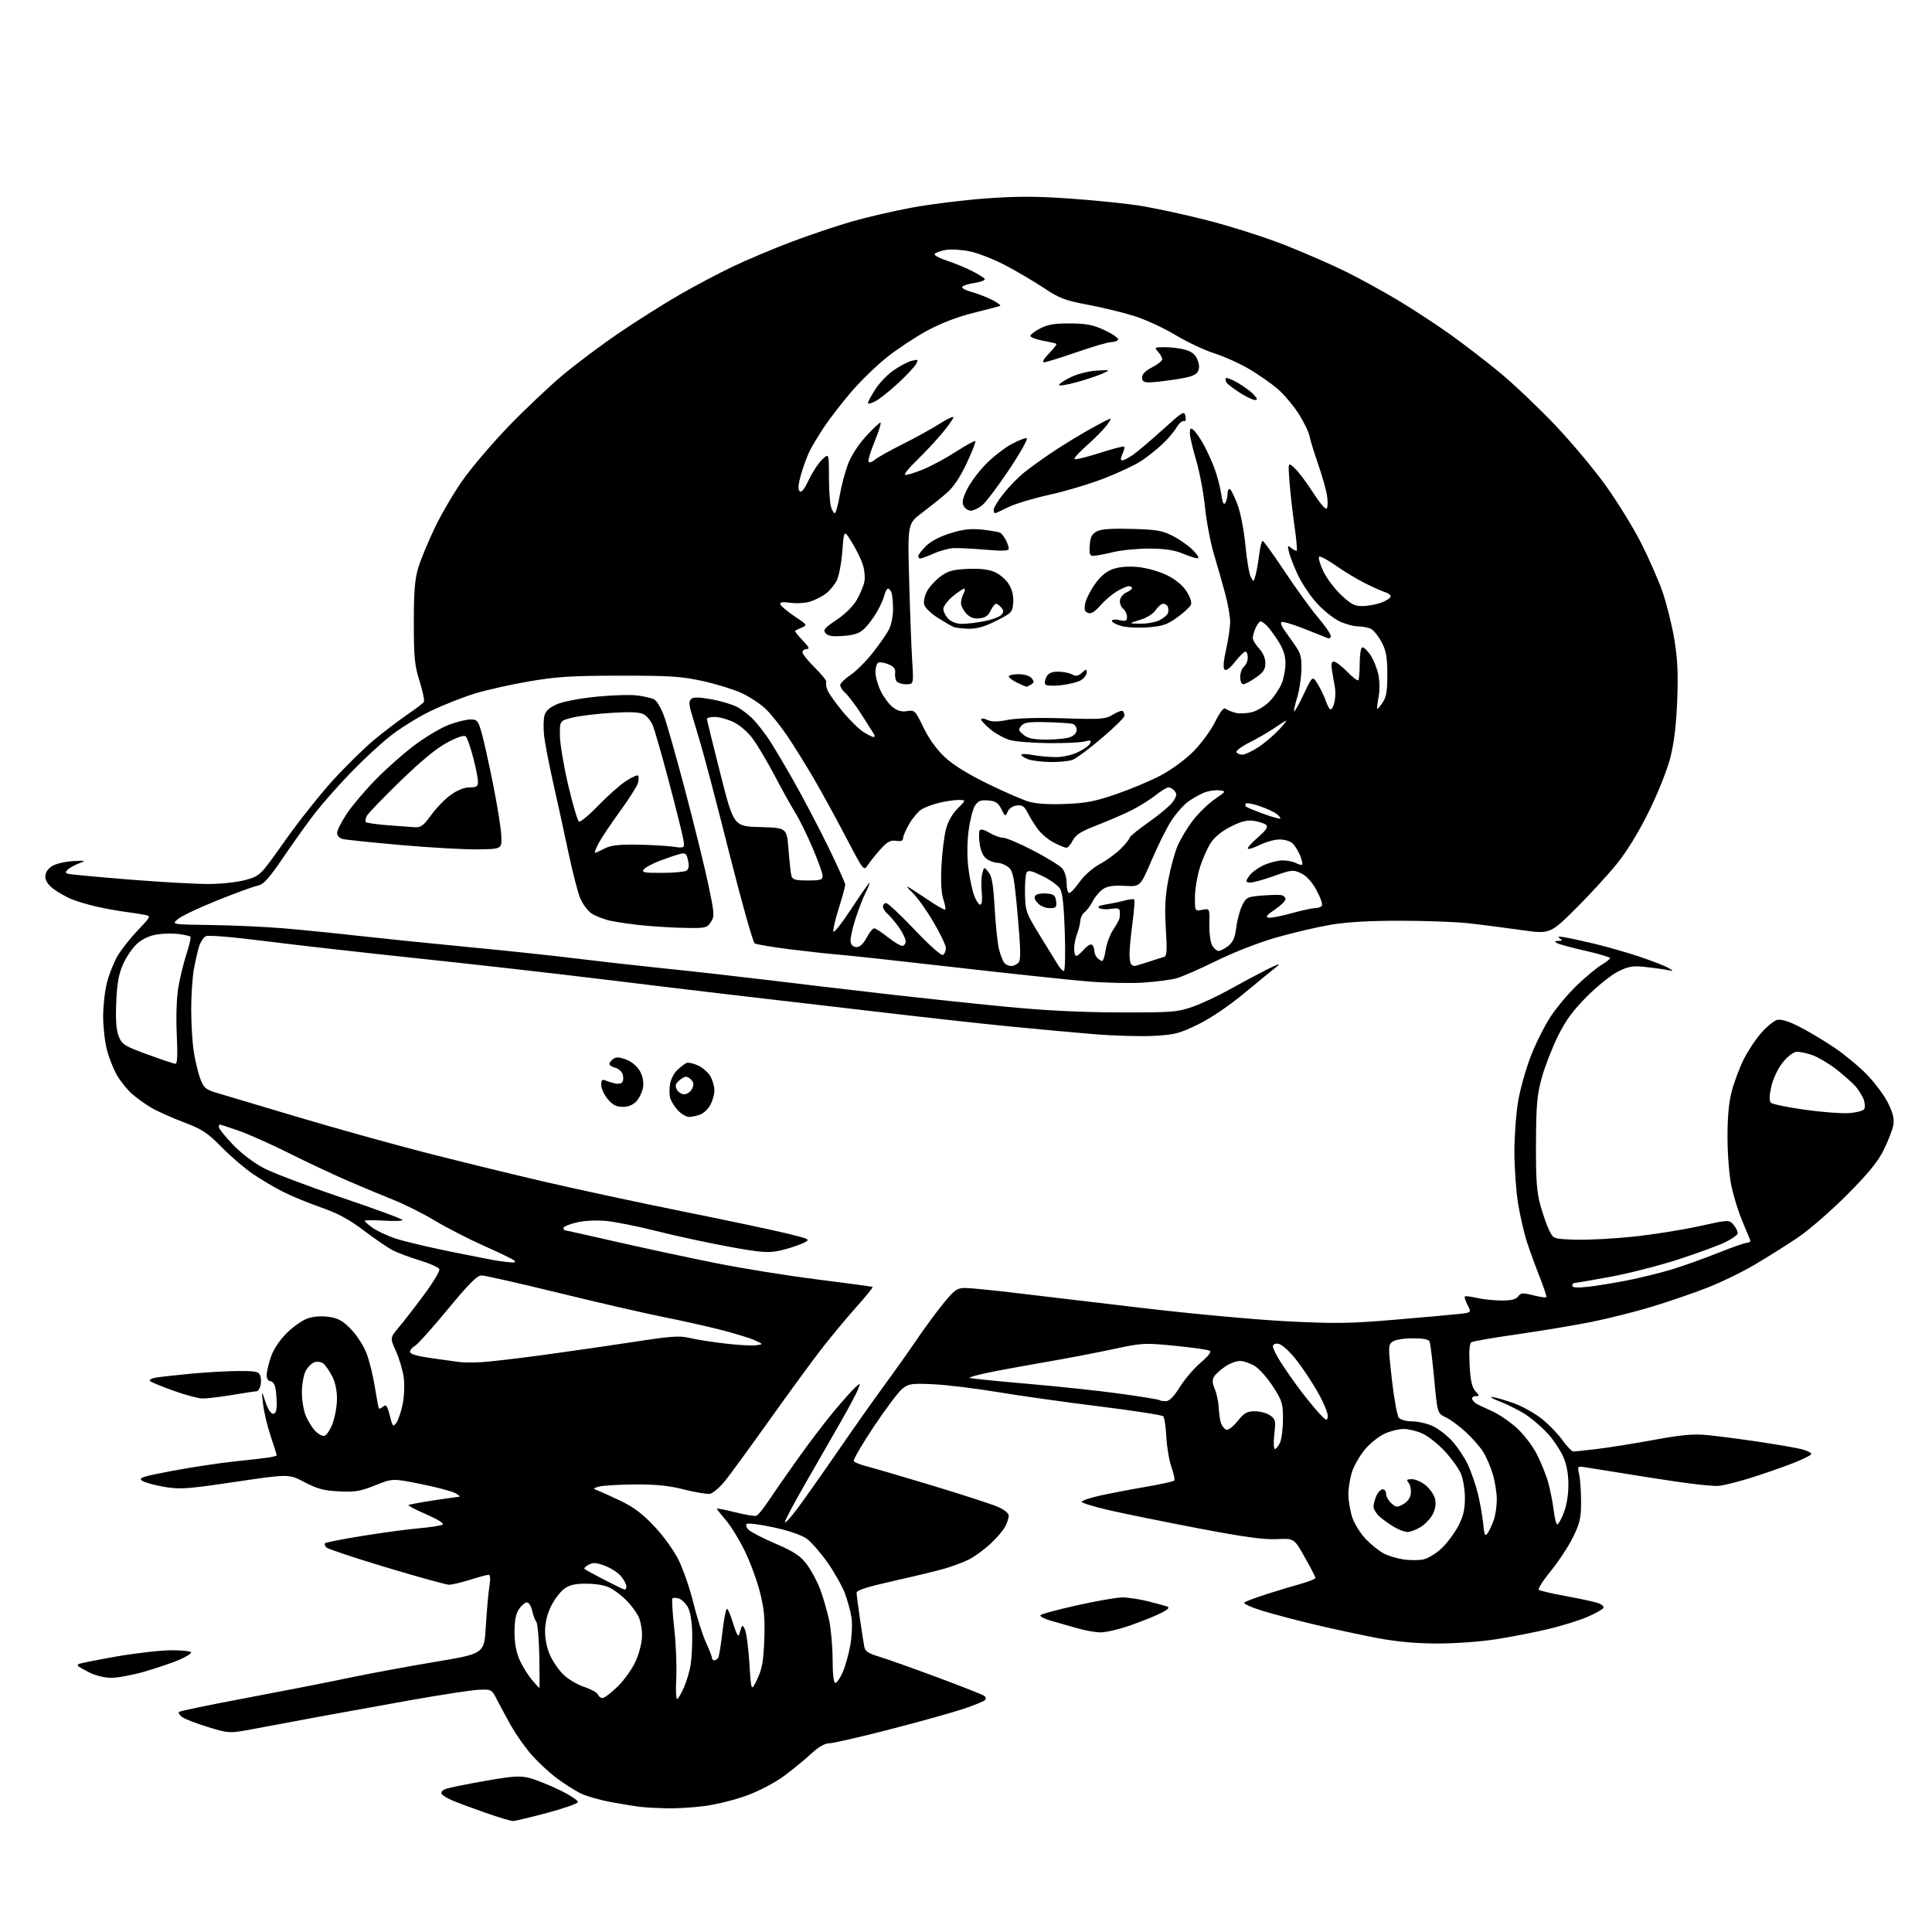 <?xml version="1.0" encoding="UTF-8" standalone="no"?>
<svg 
  version="1.1" 
  xmlns="http://www.w3.org/2000/svg" 
  xmlns:xlink="http://www.w3.org/1999/xlink" 
  xmlns:svg="http://www.w3.org/2000/svg"
  xmlns:rdf="http://www.w3.org/1999/02/22-rdf-syntax-ns#"
  xmlns:cc="http://creativecommons.org/ns#"
  xmlns:dc="http://purl.org/dc/elements/1.1/"
  viewBox="0 0 768 768"
  width="768"
  height="768"
>
<style>svg {background-color: white; }</style>"
<path stroke="none" fill="black" fill-rule="evenodd" d="M204.00,723.89C203.18,723.93 198.22,722.45 193.00,720.61C187.78,718.77 181.87,716.58 179.87,715.73C177.88,714.89 175.94,713.71 175.56,713.10C175.17,712.47 175.87,711.62 177.19,711.13C178.46,710.65 185.50,709.22 192.83,707.94C204.29,705.95 206.79,705.80 210.70,706.84C213.19,707.51 218.58,709.68 222.65,711.67C226.73,713.66 229.91,715.79 229.71,716.39C229.52,717.00 223.99,718.92 217.43,720.67C210.87,722.41 204.82,723.86 204.00,723.89zM265.03,718.84C261.44,718.75 256.93,718.51 255.00,718.31C253.07,718.10 247.71,717.24 243.09,716.40C238.46,715.56 232.85,713.94 230.61,712.80C228.37,711.66 224.26,709.04 221.46,706.97C218.67,704.91 214.25,700.84 211.64,697.94C209.03,695.04 205.23,689.70 203.20,686.08C201.16,682.46 198.59,677.70 197.47,675.50C195.47,671.57 195.35,671.50 190.37,671.70C187.58,671.82 175.21,673.71 162.90,675.90C150.58,678.10 134.20,681.06 126.50,682.48C118.80,683.91 107.70,685.98 101.83,687.09C91.17,689.12 91.17,689.12 82.77,686.55C78.15,685.15 73.50,683.36 72.44,682.58C71.37,681.80 70.80,680.87 71.15,680.51C71.51,680.15 83.44,677.68 97.65,675.02C111.87,672.35 130.25,668.75 138.50,667.01C146.75,665.28 162.28,662.40 173.00,660.61C192.50,657.37 192.50,657.37 193.13,646.43C193.48,640.42 194.10,633.36 194.52,630.75C195.01,627.63 194.91,626.00 194.23,626.00C193.65,626.00 190.33,626.89 186.84,627.99C183.35,629.08 179.60,629.97 178.50,629.96C177.40,629.96 166.23,626.87 153.67,623.10C141.12,619.33 130.35,615.75 129.74,615.14C129.13,614.53 128.90,613.77 129.22,613.45C129.54,613.12 136.26,611.81 144.15,610.53C152.04,609.25 162.14,607.89 166.59,607.51C171.03,607.13 175.22,606.48 175.89,606.07C176.64,605.60 174.22,604.06 169.53,602.01C165.36,600.20 162.14,598.52 162.37,598.30C162.60,598.07 166.99,597.24 172.14,596.46C177.29,595.68 181.95,595.01 182.50,594.98C183.05,594.95 182.36,594.30 180.97,593.54C179.57,592.78 173.40,591.15 167.24,589.91C156.04,587.67 156.04,587.67 149.13,590.45C143.23,592.82 141.13,593.17 134.77,592.85C128.75,592.55 126.13,591.85 121.06,589.19C114.80,585.91 114.80,585.91 93.52,589.07C74.21,591.93 71.60,592.11 65.21,591.04C61.34,590.38 57.39,589.27 56.42,588.57C54.93,587.47 56.69,586.91 68.59,584.67C76.24,583.24 87.22,581.57 93.00,580.97C98.78,580.37 104.96,579.66 106.75,579.39C108.54,579.13 110.00,578.71 110.00,578.48C110.00,578.24 108.90,574.77 107.56,570.77C106.22,566.77 104.87,561.02 104.55,558.00C103.97,552.50 103.97,552.50 105.52,557.25C106.43,560.06 107.66,562.00 108.53,562.00C109.59,562.00 110.00,560.83 109.99,557.75C109.98,555.41 109.70,552.49 109.37,551.25C109.04,550.01 108.14,549.00 107.38,549.00C106.60,549.00 106.00,547.99 106.00,546.68C106.00,545.40 106.75,542.15 107.67,539.46C108.71,536.39 111.06,532.84 113.98,529.92C116.54,527.37 120.32,524.72 122.39,524.04C124.73,523.26 127.92,523.06 130.82,523.49C134.56,524.05 136.33,525.05 139.64,528.50C141.94,530.89 144.67,535.19 145.78,538.16C146.88,541.10 148.34,547.10 149.04,551.50C149.73,555.90 150.44,559.68 150.62,559.89C150.80,560.11 151.58,559.76 152.35,559.12C153.50,558.17 153.97,558.82 154.95,562.73C156.06,567.12 156.27,567.35 157.54,565.62C158.29,564.58 159.42,561.29 160.04,558.30C160.67,555.28 160.87,550.57 160.50,547.68C160.13,544.83 158.74,540.10 157.42,537.16C155.02,531.81 155.02,531.81 158.52,527.66C160.44,525.37 164.97,519.52 168.58,514.65C172.19,509.79 174.92,505.23 174.65,504.53C174.38,503.82 170.86,502.24 166.84,501.02C162.82,499.80 157.94,497.97 156.01,496.96C154.08,495.94 148.94,492.42 144.58,489.12C138.75,484.71 134.29,482.30 127.63,479.98C122.66,478.24 115.87,475.45 112.55,473.77C109.22,472.10 103.85,468.93 100.62,466.74C97.39,464.54 91.76,459.73 88.12,456.03C82.38,450.20 80.37,448.89 73.00,446.10C68.33,444.33 62.57,441.76 60.21,440.38C57.85,439.00 54.40,436.53 52.53,434.89C50.67,433.26 47.99,429.95 46.58,427.55C45.17,425.15 43.34,420.57 42.51,417.38C41.68,414.19 41.00,408.17 41.00,404.00C41.00,399.83 41.70,393.74 42.55,390.46C43.41,387.18 45.29,382.48 46.73,380.00C48.18,377.52 51.78,372.95 54.74,369.84C60.13,364.19 60.13,364.19 57.31,363.63C55.77,363.33 52.25,362.78 49.50,362.43C46.75,362.07 41.76,361.16 38.41,360.40C35.06,359.65 30.56,358.30 28.41,357.42C26.26,356.53 23.04,354.70 21.25,353.35C19.15,351.77 18.00,350.04 18.00,348.47C18.00,346.96 18.98,345.40 20.59,344.35C22.02,343.41 25.72,342.50 28.84,342.33C34.27,342.01 34.37,342.05 31.29,343.25C29.53,343.94 27.54,345.05 26.88,345.72C25.93,346.67 25.97,347.03 27.08,347.36C27.86,347.59 38.85,348.62 51.50,349.64C64.15,350.66 78.55,351.46 83.50,351.40C88.57,351.35 94.90,350.60 98.00,349.69C103.46,348.08 103.56,347.98 113.23,334.29C118.58,326.70 127.13,315.91 132.23,310.30C137.33,304.69 144.75,297.40 148.73,294.10C152.71,290.80 158.65,286.28 161.92,284.05C165.20,281.83 168.15,279.57 168.48,279.04C168.81,278.50 168.05,274.79 166.79,270.78C164.80,264.46 164.50,261.38 164.50,247.50C164.50,234.83 164.88,230.25 166.33,225.50C167.34,222.20 170.34,215.00 172.98,209.50C175.63,204.00 180.66,195.48 184.15,190.56C187.64,185.64 195.68,176.24 202.00,169.65C208.32,163.07 218.00,153.90 223.50,149.27C229.00,144.64 239.35,136.90 246.50,132.06C253.65,127.23 264.40,120.45 270.39,117.01C276.38,113.56 285.83,108.57 291.39,105.92C296.95,103.27 307.41,98.86 314.64,96.13C321.87,93.40 332.67,89.76 338.64,88.05C344.61,86.33 355.41,83.83 362.64,82.50C369.87,81.16 383.00,79.54 391.81,78.89C404.04,78.00 411.82,77.99 424.67,78.89C433.93,79.53 446.23,80.75 452.00,81.60C457.77,82.45 470.19,85.10 479.59,87.49C488.99,89.87 503.16,94.39 511.09,97.53C519.02,100.67 530.00,105.49 535.50,108.23C541.00,110.98 550.25,116.07 556.05,119.55C561.85,123.04 571.04,129.06 576.47,132.93C581.91,136.81 590.81,143.66 596.26,148.16C601.70,152.66 611.54,162.00 618.12,168.91C624.70,175.83 633.83,186.74 638.42,193.18C643.01,199.61 649.25,209.74 652.28,215.69C655.31,221.63 659.15,230.36 660.81,235.07C662.46,239.78 664.59,248.28 665.54,253.96C666.86,261.84 667.14,267.60 666.72,278.39C666.35,287.91 665.48,295.27 664.03,301.00C662.79,305.91 659.19,314.99 655.49,322.50C651.35,330.91 646.81,338.33 642.63,343.50C639.07,347.90 631.65,355.96 626.14,361.42C616.13,371.34 616.13,371.34 604.31,369.65C597.82,368.72 588.45,367.52 583.50,366.99C578.55,366.45 566.37,366.01 556.43,366.01C544.36,366.00 535.22,366.53 528.93,367.61C523.74,368.49 514.10,370.75 507.50,372.63C500.39,374.66 490.61,378.46 483.50,381.96C476.90,385.22 469.70,388.35 467.50,388.93C465.30,389.51 459.45,390.26 454.50,390.60C449.55,390.93 439.57,390.72 432.31,390.13C425.06,389.53 401.66,387.04 380.31,384.60C358.97,382.15 338.12,379.88 334.00,379.54C329.88,379.21 320.82,378.22 313.88,377.35C306.93,376.48 300.69,375.42 300.00,375.00C299.31,374.57 294.79,358.54 289.96,339.36C285.13,320.19 279.95,300.45 278.45,295.50C276.95,290.55 275.24,284.81 274.66,282.76C273.88,280.04 273.90,278.70 274.71,277.89C275.54,277.06 277.59,277.07 282.56,277.94C286.27,278.58 290.92,279.95 292.90,280.97C294.88,281.99 297.90,284.33 299.61,286.16C301.31,288.00 304.06,291.52 305.71,294.00C307.36,296.48 311.77,303.90 315.51,310.50C319.25,317.10 325.39,328.79 329.16,336.49C332.92,344.18 336.00,351.02 336.00,351.69C336.00,352.35 334.85,356.55 333.44,361.01C332.03,365.47 331.06,369.66 331.28,370.31C331.51,370.97 334.72,366.89 338.42,361.25C342.12,355.61 345.35,351.00 345.60,351.00C345.85,351.00 345.19,352.69 344.13,354.75C343.08,356.81 341.21,361.65 339.98,365.50C338.75,369.35 337.93,373.40 338.14,374.50C338.37,375.70 339.32,376.50 340.51,376.50C341.78,376.50 343.22,375.15 344.50,372.75C345.60,370.69 346.95,369.01 347.50,369.01C348.05,369.02 350.48,370.59 352.89,372.51C355.31,374.43 357.89,376.00 358.64,376.00C359.39,376.00 360.00,375.17 360.00,374.15C360.00,373.13 358.73,370.55 357.17,368.40C355.61,366.26 353.58,363.88 352.67,363.13C351.75,362.37 351.00,361.14 351.00,360.38C351.00,359.62 351.56,358.99 352.25,358.99C352.94,358.98 358.05,363.77 363.62,369.63C369.64,375.97 374.19,380.00 374.87,379.58C375.49,379.20 376.00,377.98 376.00,376.88C376.00,375.77 373.76,371.08 371.02,366.44C368.28,361.80 364.57,356.62 362.77,354.92C360.97,353.22 360.18,352.17 361.00,352.59C361.82,353.01 365.38,355.31 368.90,357.70C372.41,360.09 375.50,361.84 375.75,361.59C376.00,361.34 375.65,359.46 374.97,357.42C374.18,355.01 373.92,350.32 374.25,344.10C374.53,338.82 375.33,332.31 376.03,329.64C376.82,326.59 378.56,323.51 380.68,321.39C384.07,318.00 384.07,318.00 380.98,318.00C379.28,318.00 375.77,318.52 373.19,319.16C370.61,319.80 367.47,320.99 366.21,321.81C364.95,322.62 362.81,325.17 361.46,327.48C360.11,329.79 359.00,332.35 359.00,333.16C359.00,334.23 358.20,334.54 356.19,334.24C353.94,333.91 352.71,334.58 349.94,337.67C348.05,339.79 345.79,342.61 344.93,343.93C343.37,346.33 343.28,346.21 336.12,332.52C332.14,324.91 326.36,314.37 323.27,309.10C320.18,303.82 315.53,296.35 312.93,292.50C310.33,288.65 306.47,283.84 304.35,281.80C302.23,279.77 297.90,276.92 294.72,275.47C291.55,274.02 284.57,271.87 279.22,270.70C270.86,268.87 266.29,268.58 246.50,268.59C227.36,268.61 221.32,268.98 210.50,270.83C203.35,272.05 193.68,274.21 189.00,275.62C184.32,277.03 176.39,280.15 171.36,282.56C166.34,284.96 158.91,289.57 154.86,292.81C150.81,296.05 143.67,302.70 138.99,307.60C134.31,312.49 128.23,319.36 125.49,322.87C122.74,326.37 117.11,334.23 112.96,340.33C106.86,349.31 104.85,351.55 102.46,352.05C100.83,352.38 93.65,355.00 86.50,357.87C79.35,360.73 72.28,364.07 70.80,365.29C68.10,367.50 68.10,367.50 83.80,367.71C92.43,367.82 105.35,368.41 112.50,369.00C119.65,369.60 133.15,370.95 142.50,372.01C151.85,373.06 171.65,375.08 186.50,376.50C201.35,377.92 220.47,379.95 229.00,381.02C237.53,382.08 253.50,383.88 264.50,385.01C275.50,386.14 293.50,388.16 304.50,389.50C315.50,390.84 336.20,393.29 350.50,394.93C364.80,396.58 386.85,398.93 399.50,400.16C415.22,401.69 429.62,402.41 445.00,402.45C465.87,402.50 467.97,402.34 474.00,400.24C477.57,398.99 484.10,395.96 488.50,393.49C492.90,391.02 499.65,387.41 503.50,385.46C507.35,383.51 509.35,382.81 507.95,383.90C506.55,384.99 500.70,389.77 494.95,394.54C488.44,399.93 481.38,404.72 476.22,407.24C468.78,410.87 466.96,411.33 458.50,411.78C453.31,412.05 442.64,411.74 434.78,411.09C426.93,410.45 411.50,409.03 400.50,407.94C389.50,406.86 365.43,404.18 347.00,402.00C328.57,399.82 305.62,397.15 296.00,396.05C286.38,394.96 262.01,392.04 241.86,389.57C221.71,387.10 187.74,383.24 166.36,381.00C144.99,378.75 117.60,375.66 105.50,374.12C92.48,372.46 82.82,371.66 81.83,372.15C80.91,372.61 79.70,374.45 79.13,376.24C78.57,378.03 77.63,382.17 77.05,385.43C76.47,388.70 76.00,395.90 76.01,401.43C76.01,406.97 76.47,414.43 77.02,418.00C77.57,421.57 78.72,426.39 79.57,428.69C80.94,432.38 81.68,433.06 85.81,434.32C88.39,435.10 102.88,439.43 118.00,443.93C133.12,448.43 155.85,454.77 168.50,458.02C181.15,461.28 202.30,466.46 215.50,469.54C228.70,472.62 253.90,478.04 271.50,481.58C289.10,485.12 307.77,489.08 313.00,490.37C322.50,492.71 322.50,492.71 318.56,494.45C316.39,495.40 312.34,496.66 309.56,497.23C305.29,498.12 302.16,497.85 289.50,495.54C281.25,494.02 268.43,491.25 261.00,489.37C253.57,487.49 244.53,485.67 240.89,485.34C236.92,484.98 232.23,485.23 229.14,485.97C226.31,486.64 224.00,487.60 224.00,488.10C224.00,488.59 224.17,489.00 224.37,489.00C224.58,489.00 233.68,491.04 244.61,493.54C255.53,496.03 273.32,499.85 284.14,502.03C294.95,504.20 313.41,507.17 325.15,508.63C336.89,510.09 346.67,511.42 346.88,511.60C347.08,511.78 344.19,515.34 340.46,519.51C336.72,523.69 330.61,531.02 326.89,535.80C323.16,540.59 313.90,553.23 306.31,563.89C298.71,574.56 290.68,585.58 288.45,588.39C286.22,591.20 283.40,593.64 282.19,593.82C280.98,594.00 276.31,593.21 271.81,592.07C265.68,590.52 260.71,590.03 252.06,590.10C245.70,590.15 239.38,590.54 238.00,590.96C235.66,591.68 235.63,591.77 237.50,592.45C238.60,592.86 242.70,594.71 246.62,596.58C251.87,599.09 255.41,601.75 260.12,606.75C263.84,610.69 267.88,616.34 269.82,620.26C271.64,623.97 274.27,631.62 275.65,637.25C277.04,642.89 279.26,649.88 280.59,652.78C281.92,655.68 283.00,658.50 283.00,659.03C283.00,659.56 283.42,660.00 283.94,660.00C284.46,660.00 285.16,659.55 285.50,658.99C285.84,658.44 286.61,653.73 287.20,648.52C287.79,643.31 288.63,639.27 289.07,639.54C289.51,639.82 290.63,642.62 291.57,645.77C292.50,648.92 293.47,650.83 293.71,650.00C293.96,649.17 294.39,647.83 294.68,647.00C295.06,645.90 295.47,646.16 296.22,648.00C296.77,649.38 297.54,655.45 297.92,661.50C298.62,672.50 298.62,672.50 301.01,667.50C302.95,663.45 303.48,660.47 303.81,651.89C304.13,643.43 303.79,639.59 302.11,632.98C300.96,628.41 298.25,621.04 296.09,616.59C293.93,612.14 290.55,606.63 288.58,604.34C286.61,602.05 285.00,599.99 285.00,599.75C285.00,599.52 288.26,600.15 292.25,601.15C296.24,602.15 300.03,602.78 300.68,602.54C301.33,602.31 303.44,599.73 305.37,596.81C307.30,593.89 312.53,586.36 317.00,580.08C321.46,573.80 327.96,565.25 331.44,561.08C334.92,556.91 338.75,552.62 339.94,551.55C342.10,549.60 342.10,549.60 341.09,552.28C340.52,553.75 337.43,559.58 334.20,565.23C330.98,570.88 324.66,581.87 320.17,589.66C315.68,597.45 312.00,604.38 312.00,605.06C312.00,605.74 314.16,603.42 316.81,599.90C319.45,596.38 326.72,586.08 332.97,577.00C339.21,567.92 347.51,556.16 351.41,550.86C355.31,545.56 361.20,537.25 364.50,532.40C367.80,527.55 372.65,520.97 375.29,517.79C379.53,512.66 380.49,512.00 383.74,512.00C385.76,512.00 394.85,512.90 403.95,514.00C413.05,515.10 436.02,517.82 455.00,520.05C473.98,522.29 499.46,524.62 511.62,525.24C530.72,526.21 536.53,526.13 554.12,524.64C565.33,523.70 576.85,522.66 579.72,522.35C584.94,521.78 584.94,521.78 583.39,518.80C582.55,517.16 582.05,515.62 582.29,515.37C582.54,515.13 584.71,515.39 587.12,515.94C589.53,516.50 593.93,516.96 596.89,516.98C600.77,516.99 602.62,516.54 603.49,515.34C604.55,513.89 605.30,513.84 609.47,514.89C612.10,515.55 614.43,515.90 614.66,515.67C614.89,515.44 613.75,511.91 612.13,507.82C610.51,503.74 608.22,497.49 607.06,493.95C605.89,490.40 604.28,483.45 603.47,478.50C602.67,473.55 602.01,464.27 602.00,457.88C602.00,451.49 602.68,442.34 603.52,437.54C604.36,432.74 606.60,424.79 608.50,419.87C610.40,414.95 613.92,407.90 616.33,404.21C618.74,400.52 623.58,394.77 627.10,391.43C630.62,388.10 634.96,384.51 636.75,383.47C638.54,382.42 640.00,381.25 640.00,380.87C640.00,380.48 635.61,379.17 630.25,377.96C624.89,376.76 619.83,375.38 619.00,374.91C617.79,374.22 617.88,374.05 619.50,374.02C621.16,373.98 621.25,373.80 620.00,372.99C618.94,372.29 619.52,372.17 622.00,372.59C623.92,372.91 629.33,374.09 634.00,375.20C638.67,376.32 646.55,378.58 651.50,380.22C656.45,381.87 661.62,383.87 663.00,384.66C665.50,386.10 665.50,386.10 662.50,385.54C660.85,385.22 656.96,384.69 653.87,384.36C649.18,383.85 647.41,384.14 643.37,386.10C640.69,387.39 635.11,391.84 630.97,395.98C625.24,401.71 622.44,405.53 619.24,412.00C616.93,416.68 614.06,424.10 612.85,428.50C611.00,435.27 610.65,439.26 610.58,454.50C610.52,468.90 610.86,473.80 612.29,479.00C613.28,482.57 614.85,487.07 615.79,489.00C617.50,492.50 617.50,492.50 626.34,492.79C631.21,492.95 641.56,492.40 649.34,491.58C657.13,490.75 668.88,488.88 675.45,487.43C687.40,484.78 687.40,484.78 689.23,487.04C690.24,488.28 690.92,489.80 690.73,490.40C690.55,491.01 688.40,492.50 685.95,493.73C683.50,494.95 675.23,498.00 667.57,500.51C659.90,503.01 647.61,506.17 640.25,507.53C632.89,508.89 626.45,510.00 625.93,510.00C625.42,510.00 625.00,510.49 625.00,511.10C625.00,511.85 626.97,511.98 631.25,511.52C634.69,511.14 641.77,509.99 647.00,508.95C652.23,507.91 660.10,505.97 664.50,504.64C668.90,503.31 677.12,500.37 682.77,498.11C688.42,495.85 693.75,494.00 694.63,494.00C695.52,494.00 695.97,493.46 695.66,492.75C695.36,492.06 693.93,488.66 692.49,485.18C691.04,481.70 689.16,475.63 688.31,471.68C687.42,467.55 686.74,459.41 686.71,452.50C686.67,444.33 687.20,438.42 688.35,434.00C689.27,430.43 691.37,424.76 693.00,421.41C694.63,418.06 697.82,413.22 700.07,410.66C702.33,408.09 705.20,405.74 706.46,405.42C707.95,405.05 710.99,405.97 715.13,408.06C718.63,409.83 724.88,413.55 729.00,416.32C733.12,419.09 739.07,424.01 742.21,427.25C745.36,430.50 749.12,435.59 750.58,438.57C752.57,442.65 753.07,444.82 752.59,447.38C752.24,449.25 750.53,453.64 748.79,457.14C746.45,461.86 742.66,466.49 734.07,475.11C727.70,481.49 718.90,489.12 714.50,492.06C710.10,495.01 702.47,499.80 697.54,502.71C692.62,505.63 684.07,509.78 678.54,511.93C673.02,514.09 663.16,517.47 656.63,519.44C650.11,521.42 639.31,524.14 632.63,525.48C625.96,526.83 612.75,529.03 603.29,530.38C593.82,531.73 585.55,533.16 584.92,533.55C584.13,534.03 583.90,536.95 584.20,542.60C584.53,548.85 585.10,551.45 586.47,552.97C588.18,554.86 588.19,555.00 586.57,555.00C585.62,555.00 585.01,555.53 585.23,556.18C585.44,556.83 586.27,557.69 587.06,558.11C587.85,558.52 590.63,559.83 593.23,561.01C595.83,562.19 600.14,565.12 602.81,567.52C605.47,569.91 609.03,574.49 610.72,577.69C612.40,580.88 614.49,585.99 615.35,589.04C616.22,592.08 617.23,597.15 617.60,600.29C617.97,603.43 618.63,606.00 619.05,606.00C619.48,606.00 620.66,603.86 621.67,601.25C622.80,598.32 623.48,594.00 623.46,590.00C623.43,585.62 622.73,581.99 621.32,578.88C620.17,576.34 617.51,572.36 615.42,570.04C613.33,567.73 609.57,564.42 607.07,562.70C604.57,560.98 599.82,558.53 596.51,557.25C593.09,555.93 591.80,555.13 593.53,555.39C595.19,555.65 599.13,556.82 602.28,558.00C605.43,559.18 610.21,561.89 612.90,564.01C615.59,566.14 619.26,569.93 621.06,572.44C622.87,574.95 624.84,577.00 625.45,577.00C626.05,577.00 630.37,576.54 635.03,575.97C639.69,575.41 649.80,573.79 657.50,572.37C668.33,570.38 673.09,569.94 678.50,570.45C682.35,570.81 691.58,572.01 699.00,573.11C706.42,574.22 714.19,575.56 716.25,576.10C718.31,576.64 720.00,577.48 720.00,577.97C720.00,578.45 716.51,580.19 712.25,581.82C707.99,583.46 700.70,585.99 696.05,587.44C691.41,588.90 685.78,590.34 683.55,590.63C681.13,590.96 670.27,589.69 656.50,587.47C643.85,585.44 632.04,583.55 630.25,583.28C627.03,582.78 627.01,582.80 627.75,586.14C628.16,587.99 628.50,592.89 628.50,597.02C628.50,603.49 628.04,605.47 625.25,611.15C623.46,614.78 619.50,620.79 616.45,624.52C613.39,628.25 611.26,631.60 611.70,631.98C612.14,632.35 617.00,633.48 622.50,634.48C628.00,635.48 633.74,636.72 635.25,637.24C636.76,637.77 637.72,638.65 637.37,639.21C637.03,639.77 634.26,641.32 631.23,642.66C628.20,644.00 621.27,646.18 615.82,647.50C610.38,648.81 600.88,650.67 594.71,651.63C588.29,652.62 578.16,653.35 571.00,653.32C562.42,653.28 554.89,652.57 547.00,651.06C540.67,649.84 529.88,647.52 523.00,645.89C516.12,644.27 506.73,641.80 502.12,640.40C497.51,639.00 494.14,637.50 494.62,637.05C495.10,636.61 499.10,635.10 503.50,633.70C507.90,632.29 514.09,630.43 517.25,629.55C520.41,628.66 522.97,627.62 522.93,627.22C522.90,626.82 520.97,623.13 518.65,619.01C514.44,611.51 514.44,611.51 507.47,611.83C502.31,612.07 494.27,610.96 476.50,607.56C463.30,605.04 447.44,601.82 441.25,600.41C435.06,599.00 430.00,597.46 430.00,596.99C430.00,596.52 433.26,595.42 437.25,594.53C441.24,593.65 449.37,592.09 455.32,591.07C461.27,590.04 466.41,588.92 466.76,588.58C467.10,588.23 466.62,585.83 465.69,583.23C464.76,580.63 463.84,575.21 463.64,571.19C463.45,567.17 462.88,563.48 462.39,562.99C461.90,562.50 450.47,560.73 437.00,559.06C423.52,557.39 405.30,554.83 396.50,553.36C387.70,551.90 376.22,550.50 370.99,550.26C362.41,549.87 361.22,550.04 358.76,551.98C357.25,553.16 352.15,559.92 347.42,567.01C342.69,574.09 339.07,580.31 339.39,580.82C339.71,581.33 342.11,582.29 344.73,582.95C347.35,583.61 359.18,587.07 371.00,590.65C382.82,594.23 394.41,598.00 396.75,599.03C399.21,600.10 401.00,601.56 401.00,602.49C401.00,603.38 400.36,605.34 399.58,606.85C398.79,608.37 396.14,611.46 393.68,613.73C391.21,616.00 387.45,618.75 385.32,619.84C383.19,620.93 378.85,622.57 375.69,623.49C372.53,624.41 363.32,626.64 355.22,628.45C344.92,630.75 340.50,632.15 340.51,633.12C340.52,633.88 341.12,638.55 341.84,643.50C342.56,648.45 343.35,653.50 343.59,654.71C343.92,656.39 345.29,657.30 349.26,658.48C352.14,659.33 362.38,662.96 372.00,666.54C381.62,670.12 390.17,673.47 390.99,673.98C391.96,674.59 392.14,675.24 391.49,675.85C390.95,676.36 387.12,677.91 383.00,679.30C378.88,680.69 365.77,684.35 353.87,687.42C341.98,690.49 331.05,693.00 329.58,693.00C327.82,693.00 325.31,694.48 322.21,697.36C319.62,699.75 314.70,703.75 311.29,706.25C307.76,708.82 301.40,712.11 296.59,713.85C291.92,715.54 284.38,717.39 279.83,717.96C275.28,718.53 268.62,718.93 265.03,718.84zM269.26,675.34C269.76,675.03 270.97,672.89 271.96,670.59C272.95,668.29 274.10,664.40 274.52,661.95C274.94,659.50 275.23,654.02 275.17,649.76C275.11,644.99 274.48,640.90 273.54,639.08C272.71,637.47 271.08,635.84 269.94,635.48C268.79,635.12 267.60,635.06 267.30,635.37C267.00,635.67 267.32,641.01 268.01,647.23C268.71,653.46 269.07,662.45 268.82,667.22C268.56,672.23 268.74,675.66 269.26,675.34zM239.52,675.00C240.23,675.00 242.91,672.96 245.48,670.47C248.04,667.98 251.26,663.50 252.62,660.51C254.07,657.36 255.16,653.07 255.22,650.29C255.27,647.61 254.60,644.11 253.69,642.36C252.79,640.63 250.65,637.80 248.92,636.08C247.20,634.35 244.37,632.19 242.64,631.26C240.71,630.23 237.12,629.57 233.32,629.54C228.63,629.51 226.47,629.99 224.32,631.55C222.77,632.68 220.42,635.75 219.11,638.37C217.55,641.49 216.70,644.93 216.67,648.32C216.64,651.48 217.42,655.25 218.66,658.00C219.78,660.48 222.18,663.95 224.01,665.72C225.83,667.50 229.53,669.68 232.23,670.58C234.93,671.47 237.38,672.84 237.68,673.60C237.97,674.37 238.80,675.00 239.52,675.00zM214.40,671.00C214.52,671.00 214.52,665.35 214.39,658.44C214.26,651.54 213.72,645.35 213.19,644.69C212.66,644.04 211.92,642.04 211.54,640.25C211.15,638.46 210.21,637.00 209.44,637.00C208.67,637.00 207.25,638.22 206.27,639.71C205.02,641.62 204.51,644.33 204.53,648.96C204.56,653.38 205.24,656.96 206.63,660.00C207.76,662.48 209.92,665.96 211.43,667.75C212.94,669.54 214.28,671.00 214.40,671.00zM332.06,669.00C332.64,669.00 333.95,667.09 334.98,664.75C336.01,662.41 337.37,657.59 338.00,654.04C338.64,650.49 338.86,645.55 338.49,643.08C338.12,640.60 336.94,636.25 335.88,633.41C334.81,630.56 331.72,625.06 328.99,621.18C326.27,617.31 322.57,613.05 320.77,611.73C318.72,610.23 313.78,608.52 307.56,607.16C302.09,605.96 297.24,605.36 296.79,605.81C296.33,606.27 296.75,607.37 297.73,608.25C298.70,609.13 303.54,611.59 308.49,613.72C315.65,616.81 318.12,618.44 320.65,621.77C322.40,624.06 324.81,628.54 326.01,631.72C327.21,634.90 328.81,640.42 329.58,644.00C330.34,647.58 330.97,654.66 330.98,659.75C330.99,665.57 331.39,669.00 332.06,669.00zM44.14,666.96C41.47,666.93 37.80,666.03 35.50,664.83C33.30,663.69 31.31,662.58 31.08,662.37C30.85,662.17 30.88,661.79 31.14,661.53C31.40,661.27 38.10,659.92 46.03,658.53C53.96,657.14 63.95,656.00 68.22,656.00C72.50,656.00 76.00,656.39 76.00,656.88C76.00,657.36 73.83,658.69 71.17,659.83C68.51,660.98 62.38,663.06 57.55,664.46C52.73,665.86 46.69,666.98 44.14,666.96zM437.33,648.90C435.22,648.84 431.25,648.13 428.50,647.33C425.75,646.53 421.08,645.19 418.12,644.37C415.12,643.53 413.13,642.49 413.62,642.02C414.10,641.56 420.73,639.79 428.33,638.09C435.94,636.39 443.98,635.00 446.19,635.00C448.40,635.00 452.98,635.69 456.36,636.54C459.74,637.39 463.18,638.33 464.00,638.62C465.04,639.00 464.34,639.76 461.72,641.12C459.65,642.19 454.17,644.41 449.55,646.04C444.94,647.67 439.44,648.95 437.33,648.90zM248.25,631.88C248.66,631.95 249.00,631.39 249.00,630.63C249.00,629.88 248.10,628.12 246.99,626.71C245.88,625.31 243.01,623.40 240.60,622.48C237.10,621.15 235.78,621.05 234.02,621.99C232.82,622.63 232.06,623.39 232.33,623.67C232.61,623.94 236.14,625.88 240.17,627.97C244.20,630.06 247.84,631.82 248.25,631.88zM565.88,619.88C567.74,619.48 571.04,617.43 573.22,615.33C575.39,613.22 578.33,609.25 579.75,606.50C581.69,602.74 582.33,600.01 582.32,595.50C582.32,592.20 581.59,587.82 580.72,585.77C579.84,583.72 576.96,579.72 574.31,576.87C571.66,574.03 567.70,570.88 565.50,569.88C563.30,568.87 559.92,568.04 558.00,568.04C556.08,568.04 552.67,568.87 550.44,569.89C548.21,570.90 544.75,573.64 542.75,575.98C540.75,578.32 538.41,582.29 537.55,584.79C536.70,587.30 536.00,591.45 536.00,594.00C536.00,596.55 536.71,600.73 537.58,603.29C538.45,605.84 540.90,609.72 543.03,611.91C545.16,614.10 548.34,616.64 550.10,617.55C551.86,618.46 555.37,619.52 557.90,619.90C560.43,620.29 564.02,620.27 565.88,619.88zM591.43,609.35C592.12,608.33 593.21,605.97 593.84,604.10C594.48,602.23 595.00,598.60 595.00,596.03C595.00,593.46 594.29,588.96 593.42,586.03C592.54,583.09 590.81,579.07 589.56,577.10C588.30,575.12 585.20,571.58 582.65,569.24C580.10,566.89 576.53,564.27 574.71,563.40C571.40,561.82 571.40,561.82 570.13,548.30C569.43,540.86 568.61,534.15 568.32,533.39C567.94,532.41 565.95,532.00 561.58,532.00C557.99,532.00 554.61,532.56 553.56,533.33C551.81,534.61 551.80,535.27 553.29,548.39C554.15,555.93 555.39,562.76 556.05,563.55C556.73,564.38 559.02,565.01 561.37,565.02C563.64,565.03 567.30,565.86 569.50,566.87C571.70,567.87 575.23,570.61 577.35,572.95C579.46,575.30 582.24,579.48 583.52,582.25C584.80,585.01 586.54,590.03 587.39,593.39C588.24,596.75 589.21,602.13 589.55,605.35C590.09,610.46 590.33,610.97 591.43,609.35zM559.50,608.99C558.40,608.99 555.92,608.05 554.00,606.89C552.08,605.74 549.49,603.86 548.25,602.72C547.01,601.58 546.00,599.85 546.00,598.87C546.00,597.89 546.52,595.95 547.16,594.55C547.80,593.15 548.92,592.00 549.66,592.00C550.40,592.00 551.00,592.83 551.00,593.85C551.00,594.86 551.93,596.53 553.07,597.56C554.96,599.27 555.37,599.30 557.82,597.94C559.53,596.98 560.62,595.43 560.82,593.66C561.00,592.13 560.61,590.23 559.95,589.44C558.96,588.25 559.20,588.00 561.30,588.00C562.70,588.00 565.20,589.14 566.85,590.53C568.50,591.92 570.14,594.36 570.49,595.95C570.89,597.79 570.54,600.00 569.51,601.97C568.63,603.69 566.46,605.97 564.70,607.04C562.94,608.11 560.60,608.99 559.50,608.99zM506.79,576.00C507.28,576.00 508.20,574.85 508.84,573.45C509.48,572.05 510.00,567.85 510.00,564.11C510.00,557.88 509.67,556.79 506.02,551.15C503.83,547.77 500.57,544.10 498.77,543.00C496.97,541.90 494.33,541.01 492.90,541.00C491.47,541.00 488.81,542.01 486.99,543.25C485.17,544.49 483.20,546.28 482.61,547.22C481.83,548.49 481.91,549.83 482.92,552.22C483.67,554.03 484.36,557.30 484.46,559.50C484.55,561.70 484.95,564.47 485.35,565.66C485.75,566.84 486.69,568.05 487.43,568.33C488.21,568.63 490.13,567.18 491.94,564.93C494.59,561.62 495.69,561.00 498.82,561.00C500.88,561.00 503.61,561.74 504.89,562.64C507.04,564.14 507.17,564.74 506.56,570.14C506.20,573.39 506.30,576.00 506.79,576.00zM128.93,570.77C129.77,570.61 131.22,568.46 132.17,565.99C133.12,563.52 133.92,559.12 133.95,556.21C133.98,552.87 133.29,549.53 132.07,547.14C131.01,545.07 129.46,542.80 128.62,542.10C127.77,541.40 126.18,541.12 125.04,541.49C123.90,541.85 122.31,543.44 121.49,545.02C120.67,546.60 120.00,550.41 120.00,553.48C120.00,556.55 120.70,560.73 121.55,562.77C122.40,564.81 124.07,567.51 125.25,568.77C126.44,570.03 128.10,570.94 128.93,570.77zM527.82,563.07C527.99,561.93 526.19,557.58 523.82,553.40C521.44,549.22 517.46,543.25 514.96,540.15C512.40,536.95 509.46,534.36 508.21,534.18C506.85,533.98 506.00,534.39 506.00,535.23C506.00,535.99 507.41,538.83 509.14,541.55C510.86,544.27 514.31,549.20 516.79,552.50C519.28,555.80 522.71,559.99 524.41,561.82C527.24,564.86 527.53,564.96 527.82,563.07zM463.42,556.99C464.86,556.98 466.58,555.25 469.00,551.36C470.93,548.27 474.65,543.92 477.27,541.69C480.33,539.11 481.63,537.39 480.90,536.94C480.26,536.54 474.06,535.66 467.12,534.98C454.88,533.77 454.14,533.81 442.43,536.32C435.80,537.75 423.65,540.07 415.43,541.48C407.22,542.89 397.00,544.77 392.73,545.67C388.46,546.56 385.15,547.49 385.39,547.72C385.62,547.95 395.87,549.00 408.16,550.05C420.45,551.10 437.24,552.89 445.48,554.04C453.72,555.19 460.66,556.32 460.90,556.56C461.14,556.80 462.27,556.99 463.42,556.99zM80.50,555.93C78.85,555.90 73.67,554.52 69.00,552.85C64.33,551.18 60.10,549.44 59.62,548.98C59.13,548.51 60.25,547.89 62.12,547.59C63.98,547.29 70.42,546.58 76.42,546.02C82.43,545.46 90.84,545.00 95.11,545.00C101.99,545.00 102.94,545.23 103.50,547.00C103.85,548.10 103.85,549.90 103.50,551.00C103.15,552.10 102.56,553.00 102.18,553.00C101.81,553.01 97.45,553.67 92.50,554.49C87.55,555.30 82.15,555.95 80.50,555.93zM191.50,541.48C194.80,541.29 205.99,539.98 216.36,538.57C226.73,537.16 242.91,534.82 252.30,533.37C266.52,531.17 270.15,530.91 273.94,531.82C276.45,532.43 282.77,533.43 288.00,534.05C293.23,534.67 298.85,535.00 300.50,534.78C303.50,534.37 303.50,534.37 299.94,532.75C297.98,531.86 291.80,529.97 286.21,528.55C280.62,527.14 270.30,524.84 263.28,523.44C256.25,522.05 237.73,517.78 222.11,513.95C206.50,510.13 192.69,507.00 191.42,507.00C189.67,507.00 186.39,510.30 177.94,520.53C171.80,527.97 165.92,534.51 164.89,535.06C163.85,535.62 163.00,536.66 163.00,537.37C163.00,538.25 165.74,539.07 171.25,539.85C175.79,540.50 180.85,541.21 182.50,541.42C184.15,541.64 188.20,541.66 191.50,541.48zM203.45,501.85C204.65,501.94 205.03,501.65 204.45,501.09C203.93,500.59 198.48,497.95 192.34,495.22C186.21,492.48 177.43,487.98 172.84,485.21C168.25,482.44 160.90,478.75 156.50,477.00C152.10,475.25 143.78,471.78 138.00,469.28C132.22,466.77 121.65,461.80 114.50,458.22C107.35,454.65 98.38,450.66 94.57,449.36C90.77,448.06 87.50,447.00 87.32,447.00C87.15,447.00 87.00,447.48 87.00,448.07C87.00,448.67 89.51,451.78 92.57,454.99C95.87,458.45 100.85,462.25 104.82,464.33C108.49,466.26 122.41,471.53 135.75,476.04C149.09,480.55 160.00,484.56 160.00,484.97C160.00,485.37 156.62,485.48 152.50,485.22C148.38,484.95 145.00,484.99 145.00,485.30C145.00,485.61 146.36,486.83 148.02,488.01C149.68,489.20 153.57,491.05 156.66,492.14C159.75,493.23 169.75,495.64 178.89,497.50C188.03,499.36 196.85,501.07 198.50,501.29C200.15,501.52 202.38,501.77 203.45,501.85zM273.89,444.00C272.80,444.00 270.79,442.80 269.43,441.33C268.07,439.86 266.69,437.61 266.37,436.32C266.04,435.04 266.06,432.49 266.41,430.65C266.75,428.82 268.04,426.41 269.27,425.31C270.49,424.20 272.06,422.98 272.74,422.60C273.42,422.21 275.58,422.65 277.53,423.58C279.49,424.51 281.74,426.54 282.54,428.09C283.34,429.63 284.00,432.07 284.00,433.50C284.00,434.93 283.30,437.45 282.45,439.09C281.60,440.74 279.77,442.52 278.39,443.04C277.00,443.57 274.98,444.00 273.89,444.00zM734.91,442.48C737.88,442.28 740.65,441.57 741.05,440.91C741.46,440.25 741.37,438.54 740.86,437.11C740.34,435.67 738.91,433.35 737.67,431.94C736.44,430.53 733.09,427.54 730.24,425.28C727.39,423.03 723.08,420.43 720.66,419.51C718.24,418.58 715.21,417.98 713.92,418.16C712.61,418.35 710.20,420.33 708.39,422.71C706.56,425.10 704.70,429.16 704.07,432.13C703.31,435.64 703.28,437.68 703.96,438.36C704.51,438.91 710.49,440.15 717.23,441.11C723.98,442.06 731.93,442.68 734.91,442.48zM247.55,440.00C245.01,440.00 243.54,439.24 241.59,436.92C240.17,435.23 239.00,432.71 239.00,431.32C239.00,429.29 239.35,428.93 240.75,429.52C241.71,429.93 243.46,430.47 244.63,430.72C245.81,430.98 247.07,430.69 247.45,430.09C247.82,429.48 247.85,428.09 247.50,426.99C247.15,425.90 245.75,424.72 244.39,424.38C243.03,424.04 242.07,423.28 242.27,422.70C242.46,422.12 243.28,421.23 244.09,420.72C245.05,420.11 246.82,420.31 249.21,421.32C251.42,422.24 253.52,424.11 254.52,426.04C255.59,428.11 255.96,430.38 255.58,432.45C255.25,434.21 254.06,436.63 252.95,437.82C251.64,439.23 249.72,440.00 247.55,440.00zM272.00,435.00C273.06,435.00 274.43,434.07 275.03,432.94C275.85,431.40 275.83,430.50 274.95,429.44C274.29,428.65 273.28,428.00 272.71,428.00C272.13,428.00 270.85,428.73 269.86,429.63C268.49,430.86 268.30,431.70 269.07,433.13C269.62,434.16 270.94,435.00 272.00,435.00zM69.66,422.88C70.50,422.97 70.66,419.81 70.27,411.20C69.94,404.10 70.19,396.63 70.90,392.45C71.55,388.63 73.01,382.66 74.14,379.19C75.28,375.71 75.97,372.64 75.69,372.35C75.40,372.07 73.36,371.59 71.15,371.29C68.94,371.00 65.05,371.06 62.52,371.44C59.56,371.89 56.73,373.18 54.58,375.06C52.75,376.67 50.21,380.35 48.94,383.24C47.17,387.25 46.52,390.89 46.21,398.50C45.91,405.65 46.20,409.50 47.21,412.00C48.51,415.21 49.45,415.80 58.56,419.13C64.03,421.13 69.02,422.82 69.66,422.88zM422.91,386.00C423.38,386.00 423.55,379.14 423.28,370.75C422.92,359.96 422.36,354.83 421.34,353.22C420.56,351.96 417.43,349.72 414.41,348.24C410.09,346.12 408.73,345.82 408.10,346.84C407.65,347.56 407.36,351.38 407.45,355.33C407.60,362.21 407.84,362.88 413.45,372.00C416.67,377.23 419.92,382.51 420.68,383.75C421.43,384.99 422.43,386.00 422.91,386.00zM402.00,384.00C402.97,384.00 404.28,383.37 404.93,382.59C405.82,381.51 405.73,377.12 404.54,363.84C403.16,348.52 402.74,346.30 400.88,344.75C399.72,343.79 397.80,343.00 396.61,343.00C395.42,343.00 393.47,342.32 392.28,341.48C390.87,340.50 389.89,338.43 389.46,335.56C389.09,333.13 389.08,330.68 389.43,330.11C389.84,329.45 391.24,329.78 393.29,331.03C395.05,332.11 397.49,332.99 398.70,333.00C399.91,333.00 405.31,335.29 410.70,338.09C416.09,340.89 421.29,344.09 422.25,345.20C423.27,346.38 424.00,348.84 424.00,351.11C424.00,353.25 424.46,355.00 425.02,355.00C425.58,355.00 427.44,353.01 429.15,350.59C430.96,348.02 434.33,345.05 437.19,343.49C439.91,342.01 443.67,339.26 445.56,337.37C447.45,335.48 449.00,333.54 449.00,333.05C449.00,332.56 452.52,329.70 456.81,326.69C461.11,323.68 465.42,320.01 466.38,318.54C467.76,316.44 467.88,315.56 466.94,314.43C466.29,313.64 465.20,313.00 464.52,313.00C463.83,313.00 461.53,314.40 459.39,316.10C457.25,317.81 453.01,320.46 449.98,322.00C446.94,323.54 440.74,326.23 436.21,327.98C429.74,330.47 427.65,331.78 426.46,334.08C425.63,335.69 424.49,337.00 423.93,337.00C423.38,337.00 421.16,336.10 419.02,335.01C416.87,333.91 414.02,331.55 412.68,329.76C411.33,327.97 409.48,325.01 408.56,323.19C407.20,320.50 406.38,319.94 404.19,320.19C402.60,320.37 401.12,321.37 400.56,322.63C399.67,324.68 399.57,324.64 398.06,321.63C396.80,319.10 395.80,318.44 392.81,318.19C389.83,317.95 388.82,318.35 387.56,320.27C386.70,321.58 385.56,326.11 385.02,330.33C384.40,335.22 384.39,340.71 385.00,345.46C385.52,349.57 386.62,354.55 387.45,356.53C388.28,358.52 389.36,359.89 389.86,359.59C390.35,359.28 390.53,357.03 390.26,354.58C389.98,352.12 390.07,348.85 390.46,347.31C391.17,344.50 391.17,344.50 392.94,346.68C394.31,348.37 394.87,351.63 395.41,361.18C395.79,367.96 396.58,375.30 397.15,377.50C397.73,379.70 398.66,382.06 399.22,382.75C399.78,383.44 401.03,384.00 402.00,384.00zM450.92,384.00C451.24,384.01 453.75,383.27 456.50,382.37C459.25,381.46 462.09,380.56 462.80,380.37C463.83,380.10 463.96,377.70 463.44,369.26C462.93,361.14 463.17,356.36 464.41,349.76C465.32,344.96 466.98,338.88 468.10,336.26C469.22,333.64 471.91,329.16 474.06,326.30C476.22,323.45 480.12,319.62 482.74,317.80C487.49,314.51 487.49,314.50 484.64,314.17C483.07,313.99 480.37,314.40 478.64,315.08C476.91,315.76 474.00,317.43 472.16,318.78C470.33,320.13 467.35,323.55 465.54,326.37C463.74,329.19 460.24,336.23 457.77,342.00C453.28,352.50 453.28,352.50 447.11,352.15C442.66,351.90 440.26,352.25 438.49,353.41C437.15,354.30 435.29,356.48 434.37,358.26C433.45,360.04 431.99,362.01 431.13,362.64C430.28,363.27 429.51,364.84 429.42,366.14C429.33,367.44 428.75,369.77 428.13,371.32C427.51,372.86 427.00,375.45 427.00,377.07C427.00,378.68 427.37,380.00 427.82,380.00C428.27,380.00 429.63,378.86 430.85,377.46C432.06,376.06 433.50,375.19 434.03,375.52C434.56,375.85 435.00,376.90 435.00,377.86C435.00,378.82 435.54,380.14 436.20,380.80C436.86,381.46 437.73,382.00 438.14,382.00C438.55,382.00 439.18,379.96 439.56,377.46C439.93,374.97 441.29,371.38 442.57,369.49C443.85,367.61 444.97,365.48 445.07,364.78C445.16,364.08 445.18,362.88 445.12,362.12C445.03,361.12 444.07,360.89 441.66,361.28C439.83,361.58 437.72,361.45 436.98,360.99C436.07,360.43 436.91,359.96 439.57,359.54C441.73,359.20 445.05,358.51 446.95,358.00C448.85,357.48 450.61,357.28 450.88,357.54C451.14,357.81 450.83,362.01 450.18,366.88C449.53,371.74 449.00,377.29 449.00,379.20C449.00,381.11 449.30,382.97 449.67,383.33C450.03,383.70 450.60,384.00 450.92,384.00zM484.40,378.00C485.13,378.00 486.86,377.11 488.25,376.02C490.15,374.52 490.93,372.73 491.44,368.67C491.80,365.71 492.87,361.77 493.80,359.90C495.40,356.70 495.86,356.47 501.60,356.00C504.95,355.73 508.44,355.65 509.35,355.82C510.26,356.00 511.00,356.73 511.00,357.44C511.00,358.15 509.09,360.01 506.75,361.58C503.65,363.66 502.96,364.52 504.21,364.78C505.14,364.97 509.22,364.20 513.27,363.06C517.32,361.93 521.58,361.00 522.75,361.00C523.92,361.00 525.16,360.55 525.50,360.00C525.84,359.45 524.87,356.69 523.33,353.87C521.51,350.51 519.40,348.21 517.22,347.16C514.04,345.65 513.52,345.70 506.01,348.37C501.68,349.91 497.42,351.02 496.54,350.84C495.09,350.53 495.10,350.28 496.61,348.14C497.52,346.84 500.12,344.94 502.38,343.91C504.65,342.89 507.99,342.03 509.82,342.02C511.64,342.01 514.04,342.49 515.15,343.08C516.26,343.68 517.38,343.95 517.64,343.69C517.90,343.43 517.49,341.71 516.71,339.86C515.94,338.01 514.53,335.85 513.57,335.05C512.61,334.26 510.28,333.65 508.40,333.71C506.52,333.76 503.09,334.73 500.79,335.87C498.49,337.01 496.36,337.68 496.05,337.37C495.75,337.06 497.51,335.06 499.98,332.93C503.14,330.19 504.14,328.74 503.39,327.99C502.81,327.41 500.69,326.66 498.68,326.34C495.91,325.89 493.71,326.39 489.50,328.46C486.05,330.14 483.01,332.55 481.45,334.83C480.07,336.85 478.06,341.36 476.97,344.86C475.89,348.35 475.00,353.69 475.00,356.73C475.00,362.25 475.00,362.25 477.94,361.66C480.87,361.08 480.87,361.08 480.73,367.29C480.65,370.70 481.14,374.51 481.83,375.75C482.51,376.99 483.67,378.00 484.40,378.00zM272.73,368.86C268.20,368.79 260.73,368.36 256.12,367.92C251.52,367.48 245.50,366.63 242.76,366.04C240.01,365.45 236.52,364.08 235.00,363.00C233.47,361.91 231.47,359.14 230.55,356.84C229.63,354.53 227.58,346.54 226.00,339.08C224.42,331.61 221.71,319.20 219.97,311.50C218.24,303.80 216.58,295.18 216.28,292.34C215.98,289.50 216.04,285.98 216.41,284.52C216.88,282.64 218.32,281.30 221.32,279.98C223.80,278.88 230.34,277.62 237.03,276.95C243.33,276.32 250.71,276.10 253.42,276.46C256.13,276.82 259.14,277.54 260.10,278.05C261.06,278.57 262.78,281.47 263.91,284.50C265.05,287.52 268.91,301.14 272.50,314.75C276.09,328.36 280.19,345.03 281.61,351.78C284.02,363.25 284.08,364.22 282.57,366.53C281.05,368.85 280.44,368.99 272.73,368.86zM417.22,361.00C415.57,361.00 413.52,360.13 412.48,358.98C411.20,357.56 410.96,356.64 411.70,355.90C412.27,355.33 414.27,355.00 416.12,355.18C418.97,355.45 419.55,355.93 419.82,358.25C420.10,360.69 419.81,361.00 417.22,361.00zM321.07,350.00C326.14,350.00 327.00,349.74 327.00,348.18C327.00,347.18 325.21,342.17 323.02,337.05C320.83,331.93 317.75,325.66 316.17,323.12C314.58,320.58 310.92,314.00 308.03,308.50C305.14,303.00 301.24,296.40 299.36,293.82C297.35,291.07 294.18,288.30 291.65,287.07C289.30,285.93 285.94,285.00 284.18,285.00C282.43,285.00 281.00,285.34 281.01,285.75C281.01,286.16 283.41,295.95 286.34,307.50C291.66,328.50 291.66,328.50 302.21,328.78C312.77,329.07 312.77,329.07 313.45,337.78C313.82,342.58 314.35,347.29 314.63,348.25C315.04,349.66 316.28,350.00 321.07,350.00zM263.13,346.98C267.73,346.98 272.11,346.58 272.86,346.11C273.81,345.51 274.00,344.28 273.51,342.04C272.90,339.25 272.49,338.91 270.36,339.45C269.02,339.78 265.50,340.96 262.55,342.07C259.60,343.17 256.64,344.73 255.97,345.54C254.92,346.80 255.89,347.00 263.13,346.98zM236.53,339.00C236.84,339.00 238.54,338.24 240.30,337.32C242.71,336.05 245.84,335.66 253.00,335.76C258.23,335.83 264.70,336.19 267.38,336.55C272.26,337.22 272.26,337.22 271.57,333.36C271.19,331.24 268.61,320.95 265.84,310.50C263.07,300.05 260.21,290.07 259.48,288.33C258.76,286.59 257.14,284.61 255.89,283.94C254.27,283.08 250.56,282.91 243.06,283.37C237.25,283.73 230.25,284.58 227.50,285.27C222.50,286.52 222.50,286.52 222.58,292.53C222.63,295.83 224.12,304.71 225.91,312.25C227.69,319.80 229.59,326.24 230.13,326.58C230.67,326.91 234.12,324.06 237.80,320.24C241.49,316.43 246.42,312.04 248.77,310.51C251.12,308.97 253.31,307.98 253.64,308.31C253.97,308.64 253.96,309.94 253.62,311.20C253.29,312.47 250.06,317.55 246.46,322.50C242.85,327.45 239.02,333.19 237.93,335.25C236.85,337.31 236.22,339.00 236.53,339.00zM190.00,337.64C184.78,337.72 171.05,336.95 159.50,335.93C147.95,334.91 137.49,333.83 136.25,333.52C134.92,333.19 134.00,332.20 134.00,331.09C134.00,330.07 135.77,326.59 137.93,323.36C140.08,320.14 145.33,313.96 149.59,309.63C153.84,305.30 160.84,299.15 165.14,295.96C169.44,292.77 175.46,289.22 178.52,288.08C181.57,286.94 185.40,286.00 187.01,286.00C189.69,286.00 190.07,286.45 191.45,291.25C192.27,294.14 194.33,303.37 196.01,311.77C197.69,320.18 199.17,329.40 199.28,332.27C199.50,337.50 199.50,337.50 190.00,337.64zM165.16,328.85C167.28,328.97 168.53,328.00 171.39,324.02C173.36,321.27 176.85,317.67 179.14,316.02C181.80,314.09 184.51,313.00 186.65,313.00C189.49,313.00 190.00,312.64 190.00,310.68C190.00,309.41 189.14,305.08 188.08,301.07C187.03,297.05 185.72,293.32 185.18,292.78C184.52,292.12 182.03,292.92 177.84,295.14C173.55,297.41 167.51,302.37 159.17,310.47C152.38,317.06 146.38,323.29 145.83,324.31C145.29,325.33 145.12,326.46 145.47,326.80C145.82,327.15 149.79,327.72 154.30,328.06C158.81,328.41 163.70,328.76 165.16,328.85zM508.93,325.39C509.16,325.16 508.49,324.32 507.43,323.52C506.37,322.72 503.33,321.33 500.69,320.43C498.04,319.53 495.60,319.07 495.27,319.40C494.94,319.73 494.94,320.27 495.27,320.60C495.60,320.93 498.71,322.24 502.19,323.50C505.66,324.76 508.69,325.61 508.93,325.39zM423.50,319.59C431.67,319.27 435.36,318.56 443.69,315.69C449.29,313.76 457.17,310.46 461.19,308.36C465.31,306.22 470.96,302.12 474.14,298.97C477.26,295.87 481.19,290.58 482.94,287.11C485.21,282.62 486.45,281.11 487.30,281.78C487.96,282.30 489.75,283.02 491.29,283.39C492.82,283.76 495.76,283.60 497.82,283.05C499.88,282.49 502.99,280.57 504.73,278.77C506.47,276.97 508.60,273.83 509.45,271.78C510.30,269.74 511.00,266.11 511.00,263.73C511.00,260.69 510.16,258.06 508.18,254.95C506.63,252.50 504.57,249.71 503.61,248.75C502.65,247.79 501.51,247.00 501.09,247.00C500.67,247.00 499.80,248.15 499.16,249.55C498.52,250.95 498.00,252.77 498.00,253.59C498.00,254.41 499.12,256.30 500.50,257.78C502.06,259.46 503.00,261.66 503.00,263.60C503.00,266.09 502.23,267.26 499.20,269.36C497.10,270.81 494.85,272.00 494.20,272.00C493.54,272.00 493.00,270.71 493.00,269.12C493.00,267.54 493.68,265.68 494.50,265.00C495.32,264.32 496.00,262.69 496.00,261.38C496.00,260.07 495.59,259.00 495.08,259.00C494.58,259.00 492.72,260.83 490.95,263.06C488.88,265.68 487.39,266.79 486.76,266.16C486.14,265.54 486.37,262.69 487.40,258.15C488.28,254.28 489.00,249.35 489.00,247.21C489.00,245.07 488.11,239.99 487.01,235.91C485.92,231.83 483.91,224.79 482.55,220.26C481.19,215.72 479.59,207.33 479.01,201.60C478.43,195.87 476.84,187.47 475.48,182.92C474.11,178.37 473.00,173.55 473.00,172.20C473.00,170.16 473.25,169.96 474.47,170.97C475.28,171.64 477.04,174.17 478.39,176.59C479.74,179.01 481.73,183.35 482.79,186.24C483.86,189.13 485.06,193.71 485.46,196.42C485.96,199.89 486.44,200.92 487.07,199.92C487.57,199.14 487.98,197.46 487.98,196.19C487.99,194.92 488.42,194.14 488.94,194.46C489.45,194.78 490.82,197.57 491.97,200.66C493.14,203.79 494.52,210.94 495.07,216.77C495.62,222.53 496.58,228.21 497.21,229.38C498.32,231.44 498.37,231.42 499.11,228.65C499.54,227.08 500.19,223.37 500.56,220.40C500.93,217.43 501.54,215.00 501.91,215.00C502.29,215.00 506.26,220.51 510.74,227.25C515.21,233.99 521.15,242.18 523.94,245.46C526.72,248.73 529.00,252.04 529.00,252.81C529.00,253.77 528.44,253.97 527.25,253.47C526.29,253.05 522.02,251.35 517.76,249.68C513.50,248.02 509.72,246.94 509.37,247.30C509.01,247.65 509.46,248.97 510.37,250.22C511.28,251.48 513.26,254.27 514.76,256.44C517.09,259.78 517.47,261.28 517.32,266.44C517.22,269.77 516.45,274.73 515.60,277.45C514.76,280.18 514.24,282.58 514.45,282.78C514.66,282.99 516.39,279.88 518.30,275.86C521.76,268.56 521.76,268.56 523.88,272.03C525.05,273.94 526.48,276.96 527.08,278.75C527.67,280.54 528.53,282.00 529.00,282.00C529.46,282.00 530.14,280.65 530.50,279.00C530.86,277.35 530.93,274.76 530.65,273.25C530.37,271.74 529.86,268.81 529.52,266.75C529.07,263.97 529.26,263.00 530.25,263.00C530.99,263.00 533.34,264.79 535.48,266.98C537.62,269.17 539.62,270.71 539.94,270.39C540.25,270.07 540.50,267.09 540.50,263.75C540.50,260.42 540.95,257.54 541.50,257.35C542.05,257.17 543.49,258.47 544.70,260.26C545.91,262.04 547.34,265.52 547.88,268.00C548.46,270.66 548.52,274.34 548.02,277.00C547.55,279.48 547.30,281.63 547.45,281.78C547.60,281.94 548.58,280.81 549.61,279.28C551.10,277.09 551.50,274.70 551.48,268.00C551.46,261.16 551.02,258.68 549.22,255.28C548.00,252.96 546.12,250.60 545.06,250.03C544.00,249.47 541.67,249.00 539.88,249.00C538.09,249.00 534.70,248.06 532.34,246.92C529.98,245.78 525.94,242.52 523.37,239.67C520.80,236.83 517.44,231.80 515.90,228.50C514.37,225.20 512.78,221.15 512.39,219.50C511.73,216.77 511.82,216.62 513.36,217.89C514.29,218.66 515.24,219.09 515.48,218.85C515.72,218.61 515.31,214.16 514.56,208.96C513.82,203.76 512.93,195.93 512.60,191.57C512.00,183.65 512.00,183.65 514.63,186.07C516.08,187.41 519.40,191.81 522.01,195.86C524.88,200.33 527.02,202.77 527.45,202.08C527.84,201.44 527.85,199.03 527.46,196.71C527.07,194.40 525.50,188.90 523.97,184.50C522.45,180.10 520.90,175.06 520.53,173.30C520.16,171.54 518.17,167.47 516.09,164.26C514.02,161.06 510.34,156.72 507.91,154.63C505.49,152.54 500.48,149.03 496.78,146.82C493.08,144.61 486.78,141.76 482.78,140.48C478.78,139.20 471.73,135.88 467.13,133.10C462.52,130.32 455.10,126.92 450.63,125.54C446.16,124.16 437.90,122.17 432.28,121.11C423.44,119.45 421.12,118.57 415.15,114.60C411.36,112.08 404.48,108.02 399.88,105.58C395.27,103.14 388.79,100.59 385.48,99.92C382.16,99.24 377.79,99.00 375.76,99.39C373.73,99.77 371.83,100.47 371.53,100.96C371.23,101.44 373.35,102.61 376.24,103.56C379.13,104.50 383.61,106.33 386.18,107.62C388.75,108.91 391.11,110.37 391.42,110.87C391.73,111.37 389.97,112.08 387.51,112.45C385.06,112.81 382.80,113.52 382.49,114.01C382.19,114.50 383.86,115.42 386.21,116.06C388.57,116.69 392.29,118.13 394.49,119.26C396.70,120.39 398.05,121.46 397.50,121.64C396.95,121.82 392.08,123.08 386.67,124.45C380.40,126.03 373.79,128.59 368.42,131.52C363.79,134.04 356.65,138.77 352.56,142.02C348.47,145.27 342.12,151.43 338.45,155.71C334.78,160.00 330.00,166.17 327.82,169.42C325.64,172.68 323.04,176.97 322.02,178.95C321.01,180.94 319.42,185.18 318.49,188.38C317.32,192.43 317.12,194.52 317.84,195.24C318.57,195.97 319.68,194.61 321.50,190.78C322.93,187.75 325.32,184.11 326.80,182.69C329.50,180.11 329.50,180.11 329.51,189.30C329.52,194.36 329.87,199.74 330.28,201.25C330.70,202.76 331.39,204.00 331.82,204.00C332.24,204.00 333.13,200.89 333.78,197.08C334.43,193.28 335.90,187.66 337.05,184.59C338.31,181.23 341.15,176.81 344.17,173.50C346.94,170.48 349.55,168.00 349.98,168.00C350.41,168.00 349.38,171.36 347.69,175.47C346.00,179.58 344.92,183.26 345.30,183.63C345.68,184.01 346.78,183.62 347.74,182.77C348.71,181.92 353.65,179.14 358.73,176.61C363.81,174.07 370.45,170.41 373.48,168.47C376.52,166.53 379.00,165.36 379.00,165.88C379.00,166.39 377.00,169.22 374.56,172.16C372.12,175.10 367.57,179.96 364.46,182.97C361.34,185.97 359.24,188.58 359.79,188.76C360.35,188.95 363.50,188.00 366.81,186.66C370.11,185.31 376.06,182.12 380.02,179.55C383.99,176.99 387.44,175.11 387.70,175.37C387.96,175.63 386.41,179.59 384.26,184.17C381.64,189.74 379.01,193.66 376.31,196.00C374.10,197.93 369.70,201.45 366.53,203.83C360.78,208.16 360.78,208.16 361.41,230.83C361.75,243.30 362.29,257.66 362.61,262.75C363.19,272.00 363.19,272.00 360.15,272.00C358.48,272.00 356.77,271.44 356.34,270.75C355.91,270.06 355.68,268.55 355.83,267.39C356.03,265.87 355.28,264.94 353.11,264.05C351.47,263.37 349.64,263.10 349.06,263.46C348.48,263.82 348.00,265.52 348.00,267.24C348.00,268.96 348.94,272.31 350.09,274.68C351.24,277.05 353.37,279.93 354.84,281.09C356.72,282.57 358.41,283.03 360.60,282.68C363.58,282.19 363.82,282.43 367.08,289.16C369.20,293.55 372.31,297.89 375.48,300.88C378.79,304.01 384.58,307.61 392.50,311.49C399.10,314.72 406.52,317.95 409.00,318.67C411.90,319.52 417.06,319.85 423.50,319.59zM417.68,302.92C414.28,302.88 410.26,302.39 408.75,301.84C407.24,301.29 406.00,300.48 406.00,300.05C406.00,299.62 407.91,299.64 410.25,300.09C412.59,300.54 416.72,300.93 419.43,300.96C422.44,300.98 426.02,300.20 428.59,298.95C430.92,297.83 433.07,296.25 433.38,295.44C433.83,294.27 433.40,294.13 431.22,294.74C429.73,295.16 423.32,295.46 417.00,295.41C410.68,295.36 403.70,294.80 401.50,294.18C399.30,293.56 395.81,291.66 393.75,289.95C391.69,288.25 390.00,286.45 390.00,285.95C390.00,285.45 391.10,285.55 392.45,286.16C394.26,286.99 396.43,286.98 400.70,286.16C404.30,285.46 412.70,285.22 422.85,285.54C437.97,286.01 439.43,285.89 442.44,284.04C444.23,282.93 445.99,282.32 446.35,282.68C446.71,283.04 447.00,283.87 447.00,284.53C447.00,285.20 442.95,289.18 438.00,293.39C433.04,297.61 427.84,301.49 426.43,302.03C425.02,302.56 421.09,302.96 417.68,302.92zM493.86,300.00C494.82,300.00 497.61,298.71 500.05,297.13C502.50,295.55 506.30,292.33 508.50,289.98C510.70,287.63 511.82,286.09 511.00,286.56C510.18,287.03 507.93,288.49 506.00,289.80C504.07,291.11 499.90,293.51 496.71,295.13C493.53,296.74 491.19,298.50 491.52,299.03C491.85,299.57 492.90,300.00 493.86,300.00zM416.05,294.00C419.80,294.00 424.02,293.56 425.43,293.02C426.98,292.44 428.00,291.27 428.00,290.09C428.00,289.02 427.21,287.94 426.25,287.71C425.29,287.48 420.64,287.19 415.93,287.07C408.94,286.90 407.11,287.17 405.96,288.54C404.74,290.02 404.85,290.46 406.89,292.11C408.67,293.55 410.85,294.00 416.05,294.00zM347.31,293.00C347.75,293.00 347.78,292.44 347.37,291.75C346.96,291.06 344.74,287.57 342.45,284.00C340.16,280.43 337.32,276.64 336.14,275.60C334.96,274.55 334.00,273.09 334.00,272.36C334.00,271.63 335.81,269.83 338.03,268.36C340.24,266.90 344.24,262.91 346.92,259.51C349.60,256.10 352.51,251.92 353.39,250.21C354.28,248.50 355.00,244.86 355.00,242.13C355.00,239.40 354.73,236.45 354.39,235.58C354.06,234.71 353.43,234.00 353.00,234.00C352.57,234.00 351.91,235.21 351.54,236.68C351.17,238.16 349.78,241.22 348.45,243.49C347.12,245.76 344.89,248.69 343.50,250.00C341.61,251.78 339.52,252.48 335.20,252.79C330.86,253.11 329.10,252.83 328.16,251.69C327.09,250.40 327.74,249.62 332.47,246.47C335.77,244.29 339.06,241.05 340.51,238.57C341.87,236.26 343.26,232.97 343.60,231.27C343.94,229.57 343.65,226.46 342.95,224.35C342.26,222.24 340.29,218.27 338.59,215.51C335.50,210.50 335.50,210.50 334.84,219.12C334.48,223.86 333.48,229.11 332.61,230.78C331.75,232.45 329.88,234.74 328.46,235.85C327.04,236.97 324.27,238.42 322.31,239.06C320.31,239.72 316.80,239.97 314.29,239.63C310.99,239.17 309.94,239.34 310.22,240.26C310.43,240.94 312.97,243.07 315.85,244.99C320.87,248.32 321.00,248.52 318.80,249.43C317.54,249.96 316.31,250.54 316.07,250.71C315.83,250.89 317.16,252.60 319.01,254.51C321.55,257.13 321.97,258.00 320.70,258.00C319.76,258.00 319.00,258.58 319.00,259.29C319.00,260.00 321.23,262.77 323.96,265.46C326.68,268.14 328.70,270.67 328.45,271.08C328.19,271.50 328.40,272.93 328.91,274.27C329.42,275.60 332.17,279.50 335.02,282.92C337.87,286.35 341.62,290.01 343.35,291.07C345.08,292.13 346.86,292.99 347.31,293.00zM408.00,272.96C407.73,272.96 406.04,272.23 404.25,271.35C402.46,270.47 401.00,269.36 401.00,268.88C401.00,268.39 402.74,268.00 404.88,268.00C407.19,268.00 409.28,268.64 410.06,269.58C411.15,270.88 411.13,271.31 409.94,272.06C409.15,272.56 408.27,272.97 408.00,272.96zM421.81,272.38C418.46,272.75 415.87,272.60 415.51,272.02C415.18,271.48 415.39,270.13 415.99,269.02C416.76,267.58 418.08,267.00 420.60,267.00C422.54,267.00 425.04,267.49 426.15,268.08C427.73,268.93 428.58,268.78 430.08,267.42C431.81,265.86 432.00,265.85 432.00,267.32C432.00,268.22 430.99,269.59 429.75,270.36C428.51,271.13 424.94,272.04 421.81,272.38zM385.09,249.93C382.57,249.89 379.80,249.55 378.94,249.18C378.08,248.81 375.26,247.15 372.66,245.50C370.06,243.85 367.69,241.54 367.39,240.36C367.08,239.18 367.55,236.84 368.42,235.16C369.29,233.48 371.64,230.85 373.66,229.31C376.70,226.99 378.50,226.46 384.45,226.16C389.33,225.92 392.76,226.29 395.27,227.34C397.31,228.19 399.87,230.36 401.00,232.19C402.36,234.40 402.95,236.83 402.77,239.50C402.51,243.33 402.23,243.64 396.09,246.75C391.49,249.09 388.40,249.98 385.09,249.93zM456.34,249.38C452.58,249.67 447.81,249.43 445.75,248.85C443.69,248.27 442.00,247.36 442.00,246.82C442.00,246.25 443.26,246.12 445.00,246.50C447.54,247.06 448.00,246.86 448.00,245.20C448.00,244.13 447.30,242.67 446.45,241.96C445.60,241.25 445.04,239.74 445.20,238.59C445.37,237.44 446.51,236.06 447.75,235.51C448.99,234.97 450.00,234.18 450.00,233.76C450.00,233.34 449.44,233.00 448.75,233.00C448.06,233.01 445.93,233.93 444.00,235.06C442.07,236.20 439.09,238.74 437.37,240.71C435.15,243.27 433.74,244.11 432.50,243.64C431.15,243.12 430.90,242.27 431.38,239.85C431.72,238.14 433.49,234.66 435.31,232.12C437.61,228.91 439.83,227.09 442.56,226.16C445.11,225.30 448.62,225.04 452.50,225.42C455.82,225.75 460.87,227.17 463.80,228.61C467.16,230.25 470.01,232.57 471.58,234.94C473.02,237.11 473.79,239.37 473.43,240.32C473.09,241.22 470.64,243.51 468.00,245.41C463.96,248.31 462.10,248.94 456.34,249.38zM382.36,248.00C384.21,248.00 388.14,247.54 391.10,246.98C394.05,246.42 397.11,245.32 397.90,244.53C399.07,243.36 399.10,242.82 398.04,241.55C397.33,240.70 396.38,240.00 395.93,240.00C395.48,240.00 394.52,241.24 393.80,242.75C392.84,244.75 391.62,245.58 389.33,245.81C387.09,246.03 385.58,245.47 384.09,243.87C382.94,242.63 382.00,240.78 382.00,239.75C382.00,238.71 382.47,237.00 383.04,235.93C383.60,234.87 383.71,234.00 383.26,234.00C382.82,234.00 380.78,235.38 378.73,237.07C376.68,238.76 375.00,241.01 375.00,242.07C375.00,243.13 375.90,244.90 377.00,246.00C378.21,247.21 380.33,248.00 382.36,248.00zM453.30,247.93C455.94,247.97 459.39,247.33 460.96,246.52C462.53,245.71 464.02,244.47 464.26,243.77C464.51,243.07 464.50,241.94 464.25,241.25C463.99,240.56 463.17,240.00 462.42,240.00C461.66,240.00 460.31,241.13 459.41,242.50C458.42,244.00 455.91,245.58 453.13,246.43C448.50,247.86 448.50,247.86 453.30,247.93zM541.71,240.92C543.79,240.88 547.05,240.29 548.94,239.61C550.83,238.92 552.54,237.87 552.74,237.27C552.95,236.66 552.07,235.86 550.81,235.48C549.54,235.10 545.87,233.47 542.65,231.86C539.44,230.25 534.16,227.06 530.92,224.78C527.68,222.50 524.73,220.94 524.35,221.32C523.97,221.70 524.72,224.27 526.02,227.04C527.32,229.81 530.53,234.09 533.15,236.54C537.12,240.26 538.54,240.99 541.71,240.92zM365.87,222.00C365.39,222.00 365.00,221.58 365.00,221.08C365.00,220.57 366.37,218.78 368.05,217.10C369.98,215.17 373.58,213.28 377.80,211.97C383.00,210.37 385.87,210.05 390.60,210.55C393.96,210.91 397.16,211.49 397.70,211.85C398.25,212.21 399.22,213.48 399.85,214.68C400.48,215.89 401.00,217.42 401.00,218.08C401.00,219.01 398.77,219.11 391.75,218.52C386.66,218.09 380.98,217.80 379.12,217.88C377.27,217.96 373.72,218.91 371.25,220.01C368.77,221.10 366.35,222.00 365.87,222.00zM475.94,221.94C475.15,221.91 472.48,221.04 470.00,220.00C466.82,218.67 463.00,218.10 457.00,218.07C452.32,218.05 445.80,218.68 442.50,219.48C439.20,220.28 435.69,220.94 434.69,220.96C433.18,220.99 432.94,220.31 433.19,216.77C433.43,213.45 434.04,212.27 436.00,211.23C437.77,210.31 441.88,210.02 450.00,210.25C460.08,210.54 462.12,210.91 466.50,213.20C469.25,214.64 472.82,217.21 474.44,218.91C476.28,220.85 476.84,221.98 475.94,221.94zM395.53,204.00C395.24,204.00 395.00,203.37 395.00,202.59C395.00,201.81 396.76,198.95 398.92,196.23C401.07,193.50 404.78,189.70 407.17,187.78C409.55,185.86 414.88,182.04 419.00,179.30C423.12,176.55 430.09,172.34 434.47,169.94C442.43,165.58 442.43,165.58 440.19,168.73C438.96,170.46 435.39,174.13 432.25,176.88C429.11,179.63 426.82,182.15 427.15,182.48C427.48,182.81 431.95,181.73 437.08,180.08C442.21,178.43 446.62,177.28 446.87,177.54C447.12,177.79 446.81,179.12 446.18,180.50C445.39,182.24 445.37,183.00 446.12,183.00C446.71,183.00 448.61,182.02 450.35,180.83C452.08,179.63 457.39,175.14 462.14,170.84C470.20,163.55 470.80,163.19 471.23,165.43C471.52,166.93 471.27,167.66 470.57,167.39C469.96,167.15 468.64,168.33 467.66,170.01C466.67,171.68 464.06,174.71 461.87,176.74C459.68,178.77 456.00,181.69 453.69,183.22C451.39,184.76 444.86,187.83 439.20,190.06C433.53,192.28 423.63,195.25 417.20,196.67C410.76,198.08 403.38,200.31 400.78,201.62C398.19,202.93 395.83,204.00 395.53,204.00zM385.90,203.00C384.89,203.00 383.62,202.16 383.07,201.13C382.31,199.71 382.66,198.06 384.51,194.36C385.85,191.66 389.23,187.17 392.02,184.37C394.80,181.56 399.32,178.05 402.06,176.56C404.81,175.07 407.54,174.01 408.14,174.21C408.73,174.41 405.57,180.04 401.11,186.72C396.64,193.40 391.81,199.79 390.36,200.93C388.91,202.07 386.91,203.00 385.90,203.00zM347.93,159.53C346.32,160.37 345.00,160.68 345.00,160.22C345.00,159.77 346.31,157.33 347.91,154.81C349.51,152.29 352.81,148.85 355.25,147.17C357.70,145.49 360.94,143.80 362.45,143.42C364.98,142.79 365.12,142.90 364.15,144.72C363.57,145.81 360.34,149.25 356.98,152.36C353.62,155.47 349.55,158.70 347.93,159.53zM498.85,159.00C498.05,159.00 495.33,157.69 492.82,156.10C490.30,154.50 487.92,152.67 487.52,152.03C487.12,151.39 487.05,150.62 487.35,150.31C487.66,150.01 489.84,150.89 492.21,152.27C494.57,153.66 497.36,155.74 498.41,156.90C499.89,158.54 499.99,159.00 498.85,159.00zM428.05,151.92C424.17,152.99 421.00,153.49 421.00,153.03C421.00,152.56 423.11,151.16 425.70,149.91C428.36,148.62 432.80,147.50 435.95,147.32C441.50,147.01 441.50,147.01 438.30,148.49C436.54,149.30 431.93,150.84 428.05,151.92zM456.75,152.01C454.68,152.00 454.00,151.51 454.00,150.02C454.00,148.72 455.37,147.34 458.00,146.00C460.20,144.88 462.00,143.44 462.00,142.81C462.00,142.18 461.26,140.83 460.35,139.83C458.77,138.08 458.89,138.00 463.10,138.01C465.52,138.01 469.14,138.47 471.13,139.02C473.71,139.74 475.12,140.88 475.97,142.92C476.81,144.95 476.86,146.39 476.15,147.73C475.38,149.16 473.19,149.93 467.31,150.82C463.02,151.48 458.26,152.01 456.75,152.01zM415.05,144.00C414.16,144.00 414.91,142.66 416.99,140.51C418.84,138.60 420.17,136.87 419.93,136.68C419.69,136.49 417.25,135.93 414.50,135.42C411.75,134.91 409.54,134.05 409.59,133.50C409.64,132.95 411.44,131.60 413.59,130.50C416.59,128.97 419.37,128.52 425.52,128.57C432.09,128.63 434.59,129.14 439.31,131.36C442.47,132.86 444.80,134.52 444.47,135.04C444.15,135.57 442.90,136.00 441.69,136.00C440.49,136.01 434.32,137.80 428.00,140.00C421.68,142.20 415.85,143.99 415.05,144.00z" />

</svg>